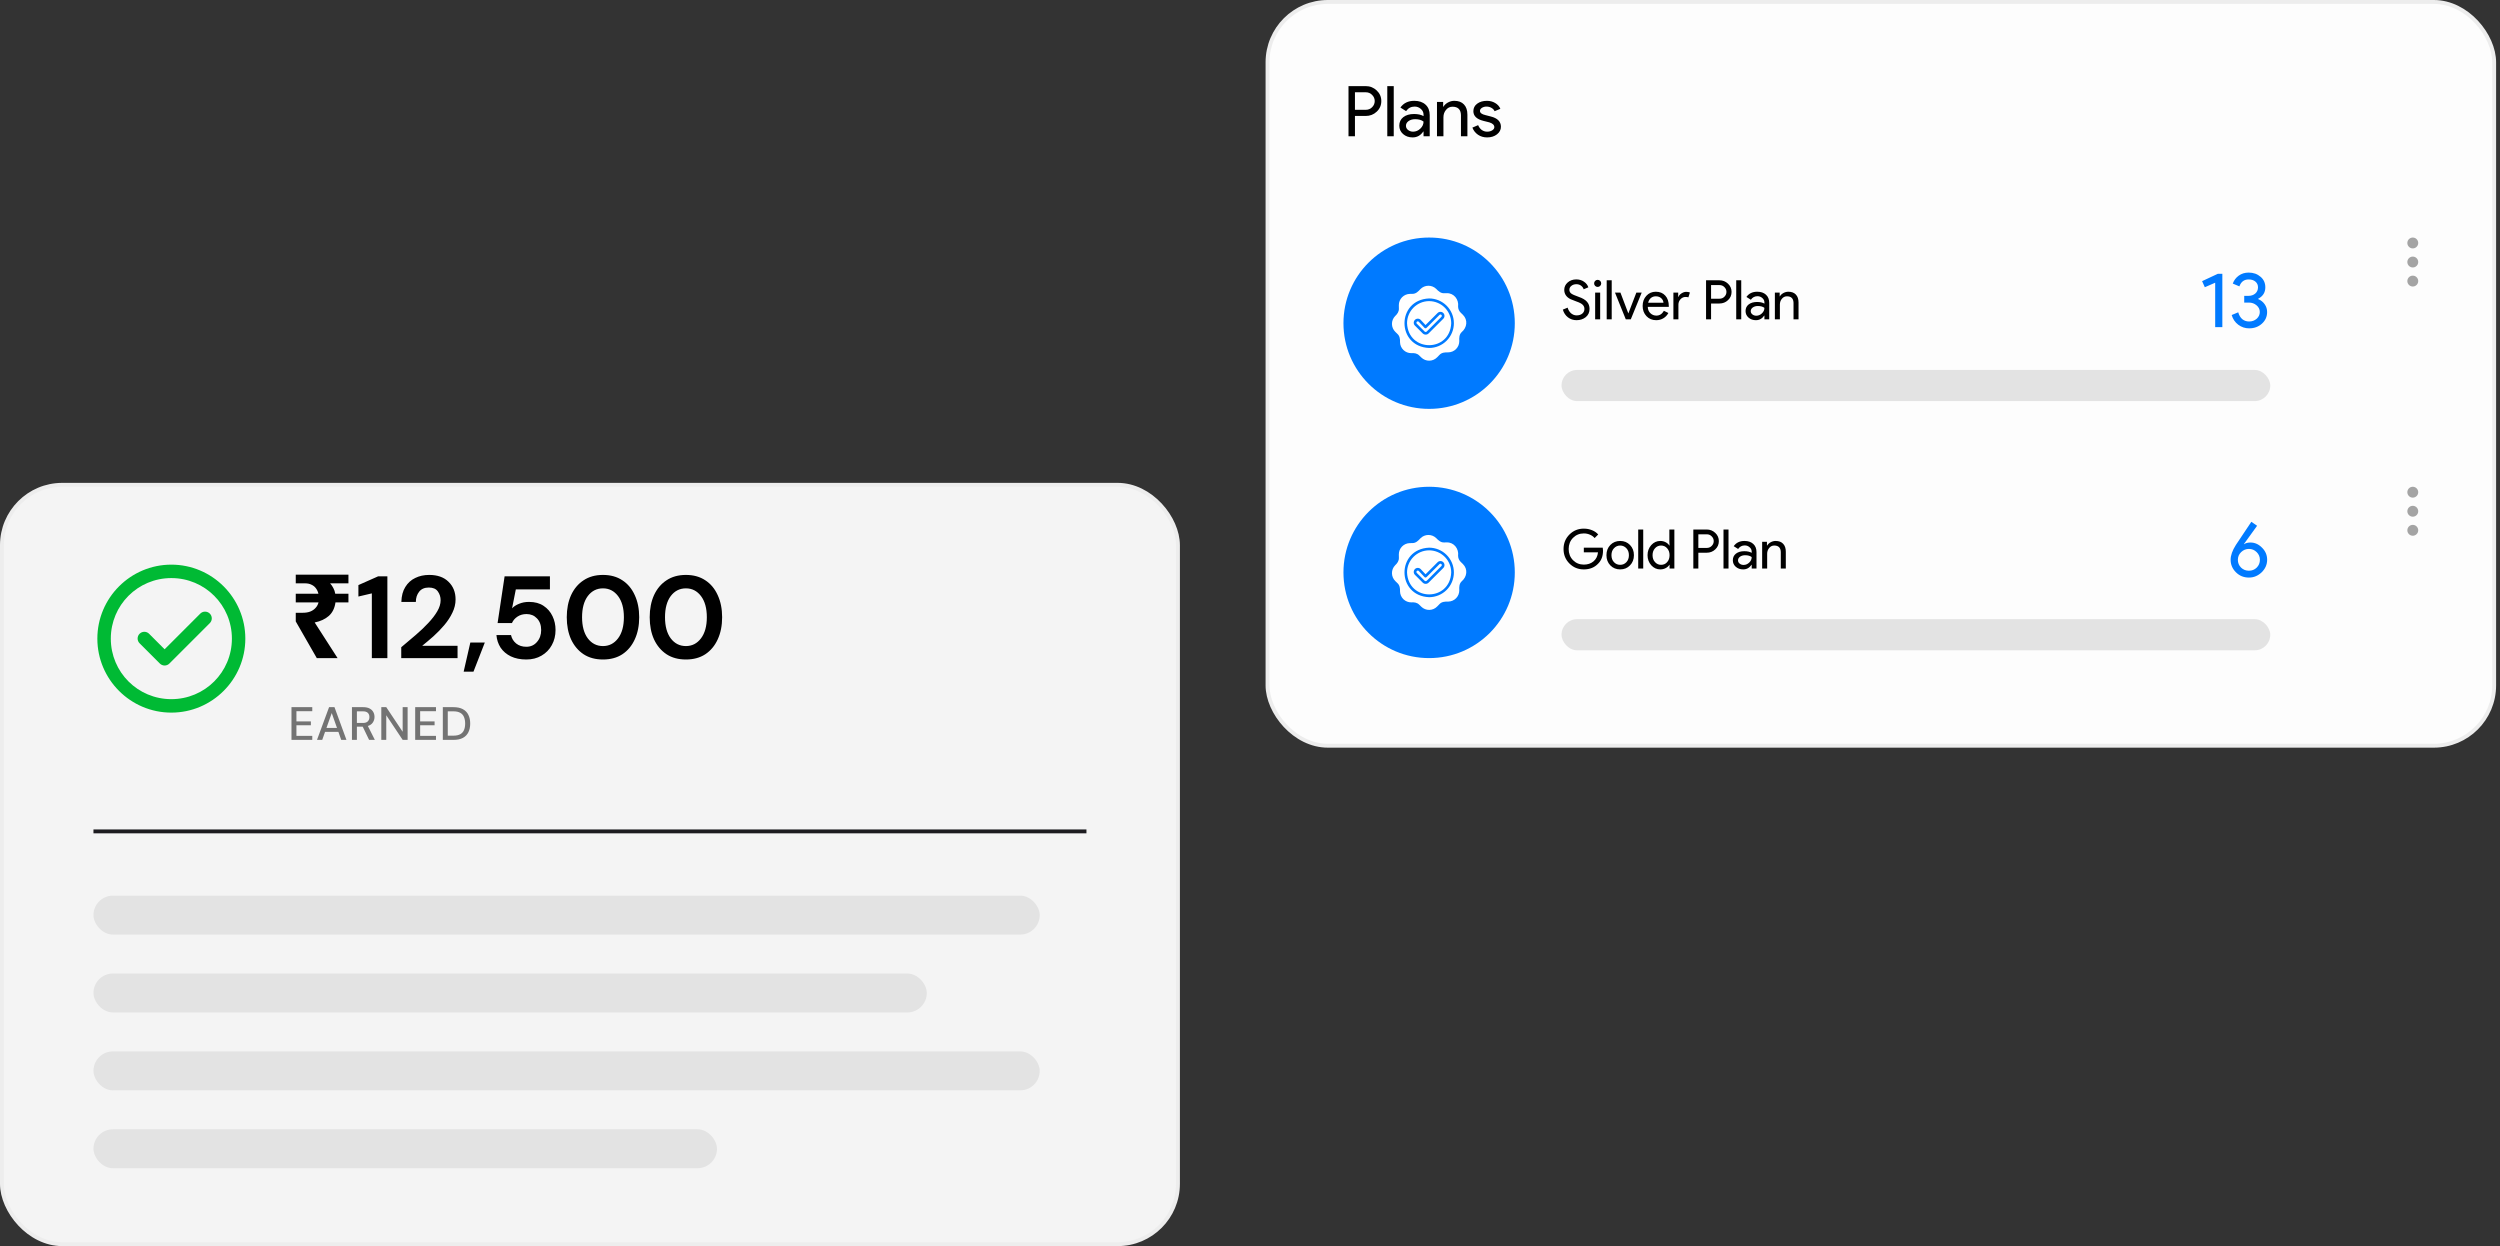 <svg width="642" height="320" viewBox="0 0 642 320" fill="none" xmlns="http://www.w3.org/2000/svg">
<rect x="0" y="0" width="642" height="320" fill="#333333" stroke="none"/>
<rect x="0.5" y="124.5" width="302" height="195" rx="15.5" fill="#F4F4F4" stroke="#EDEDED"/>
<path fill-rule="evenodd" clip-rule="evenodd" d="M44 145C33.526 145 25 153.526 25 164C25 174.474 33.526 183 44 183C54.474 183 63 174.474 63 164C63 153.526 54.474 145 44 145ZM44 148.45C52.607 148.45 59.552 155.393 59.552 164C59.552 172.607 52.607 179.543 44 179.543C35.393 179.543 28.456 172.607 28.456 164C28.456 155.393 35.393 148.45 44 148.45ZM52.608 157.068C52.158 157.08 51.73 157.268 51.416 157.591L42.273 166.735L38.313 162.775C37.653 162.087 36.559 162.065 35.871 162.726C35.182 163.386 35.16 164.48 35.821 165.168C35.837 165.185 35.854 165.202 35.871 165.218L41.055 170.4C41.729 171.075 42.823 171.075 43.497 170.4L53.857 160.041C54.545 159.38 54.566 158.286 53.905 157.598C53.567 157.246 53.096 157.054 52.608 157.068Z" fill="#00BA34"/>
<path d="M81.35 169L75.95 159.58V157.36H77.75C78.47 157.36 79.1 157.26 79.64 157.06C80.2 156.84 80.66 156.53 81.02 156.13C81.4 155.73 81.66 155.25 81.8 154.69H75.95V152.47H81.77C81.65 151.95 81.44 151.49 81.14 151.09C80.86 150.69 80.48 150.38 80 150.16C79.54 149.92 78.98 149.8 78.32 149.8H75.95V147.58H89.48V149.8H84.77C85.11 150.18 85.39 150.59 85.61 151.03C85.85 151.47 86.01 151.95 86.09 152.47H89.48V154.69H86.15C85.95 156.17 85.38 157.33 84.44 158.17C83.5 158.99 82.29 159.55 80.81 159.85L86.69 169H81.35ZM95.488 169V152.38L92.038 153.19V150.25L97.108 148H99.478V169H95.488ZM103.04 169V166.21C104.32 165.15 105.56 164.1 106.76 163.06C107.98 162.02 109.06 160.99 110 159.97C110.96 158.95 111.72 157.96 112.28 157C112.86 156.02 113.15 155.07 113.15 154.15C113.15 153.29 112.91 152.53 112.43 151.87C111.97 151.21 111.2 150.88 110.12 150.88C109.02 150.88 108.19 151.24 107.63 151.96C107.07 152.68 106.79 153.55 106.79 154.57H103.07C103.11 153.03 103.45 151.75 104.09 150.73C104.73 149.69 105.58 148.92 106.64 148.42C107.7 147.9 108.89 147.64 110.21 147.64C112.35 147.64 114.01 148.23 115.19 149.41C116.39 150.57 116.99 152.08 116.99 153.94C116.99 155.1 116.72 156.23 116.18 157.33C115.66 158.43 114.97 159.49 114.11 160.51C113.25 161.53 112.32 162.49 111.32 163.39C110.32 164.27 109.35 165.09 108.41 165.85H117.5V169H103.04ZM119.068 172.48L120.778 165.01H124.498L121.588 172.48H119.068ZM135.162 169.36C133.622 169.36 132.292 169.09 131.172 168.55C130.072 168.01 129.202 167.27 128.562 166.33C127.942 165.37 127.582 164.29 127.482 163.09H131.232C131.412 163.95 131.852 164.67 132.552 165.25C133.252 165.81 134.122 166.09 135.162 166.09C136.282 166.09 137.192 165.68 137.892 164.86C138.612 164.04 138.972 163.02 138.972 161.8C138.972 160.54 138.612 159.54 137.892 158.8C137.192 158.06 136.302 157.69 135.222 157.69C134.322 157.69 133.542 157.91 132.882 158.35C132.222 158.79 131.752 159.34 131.472 160H127.782L129.582 148H141.222V151.36H132.462L131.502 156.22C131.942 155.74 132.542 155.35 133.302 155.05C134.062 154.73 134.912 154.57 135.852 154.57C137.352 154.57 138.602 154.91 139.602 155.59C140.602 156.25 141.362 157.13 141.882 158.23C142.402 159.31 142.662 160.49 142.662 161.77C142.662 163.23 142.342 164.53 141.702 165.67C141.082 166.81 140.202 167.71 139.062 168.37C137.942 169.03 136.642 169.36 135.162 169.36ZM154.845 169.36C152.905 169.36 151.245 168.91 149.865 168.01C148.485 167.09 147.415 165.82 146.655 164.2C145.915 162.56 145.545 160.66 145.545 158.5C145.545 156.36 145.915 154.47 146.655 152.83C147.415 151.19 148.485 149.92 149.865 149.02C151.245 148.1 152.905 147.64 154.845 147.64C156.785 147.64 158.445 148.1 159.825 149.02C161.205 149.92 162.265 151.19 163.005 152.83C163.765 154.47 164.145 156.36 164.145 158.5C164.145 160.66 163.765 162.56 163.005 164.2C162.265 165.82 161.205 167.09 159.825 168.01C158.445 168.91 156.785 169.36 154.845 169.36ZM154.845 165.91C156.425 165.91 157.715 165.25 158.715 163.93C159.715 162.61 160.215 160.8 160.215 158.5C160.215 156.2 159.715 154.39 158.715 153.07C157.715 151.75 156.425 151.09 154.845 151.09C153.245 151.09 151.945 151.75 150.945 153.07C149.965 154.39 149.475 156.2 149.475 158.5C149.475 160.8 149.965 162.61 150.945 163.93C151.945 165.25 153.245 165.91 154.845 165.91ZM176.144 169.36C174.204 169.36 172.544 168.91 171.164 168.01C169.784 167.09 168.714 165.82 167.954 164.2C167.214 162.56 166.844 160.66 166.844 158.5C166.844 156.36 167.214 154.47 167.954 152.83C168.714 151.19 169.784 149.92 171.164 149.02C172.544 148.1 174.204 147.64 176.144 147.64C178.084 147.64 179.744 148.1 181.124 149.02C182.504 149.92 183.564 151.19 184.304 152.83C185.064 154.47 185.444 156.36 185.444 158.5C185.444 160.66 185.064 162.56 184.304 164.2C183.564 165.82 182.504 167.09 181.124 168.01C179.744 168.91 178.084 169.36 176.144 169.36ZM176.144 165.91C177.724 165.91 179.014 165.25 180.014 163.93C181.014 162.61 181.514 160.8 181.514 158.5C181.514 156.2 181.014 154.39 180.014 153.07C179.014 151.75 177.724 151.09 176.144 151.09C174.544 151.09 173.244 151.75 172.244 153.07C171.264 154.39 170.774 156.2 170.774 158.5C170.774 160.8 171.264 162.61 172.244 163.93C173.244 165.25 174.544 165.91 176.144 165.91Z" fill="black"/>
<path d="M74.852 190V181.6H80.192V182.632H76.124V185.248H79.832V186.256H76.124V188.968H80.192V190H74.852ZM81.407 190L84.504 181.6H85.895L88.968 190H87.624L86.903 187.948H83.472L82.751 190H81.407ZM83.832 186.94H86.543L85.188 183.112L83.832 186.94ZM90.379 190V181.6H93.271C93.935 181.6 94.479 181.712 94.903 181.936C95.335 182.16 95.655 182.464 95.863 182.848C96.071 183.224 96.175 183.644 96.175 184.108C96.175 184.628 96.035 185.1 95.755 185.524C95.483 185.948 95.055 186.252 94.471 186.436L96.259 190H94.783L93.151 186.616H91.651V190H90.379ZM91.651 185.656H93.199C93.775 185.656 94.195 185.516 94.459 185.236C94.731 184.956 94.867 184.592 94.867 184.144C94.867 183.696 94.735 183.34 94.471 183.076C94.207 182.804 93.779 182.668 93.187 182.668H91.651V185.656ZM97.92 190V181.6H99.192L103.404 187.924V181.6H104.676V190H103.404L99.192 183.676V190H97.92ZM106.621 190V181.6H111.961V182.632H107.893V185.248H111.601V186.256H107.893V188.968H111.961V190H106.621ZM113.716 190V181.6H116.44C117.424 181.6 118.232 181.772 118.864 182.116C119.504 182.46 119.976 182.948 120.28 183.58C120.592 184.204 120.748 184.948 120.748 185.812C120.748 186.668 120.592 187.412 120.28 188.044C119.976 188.668 119.504 189.152 118.864 189.496C118.232 189.832 117.424 190 116.44 190H113.716ZM114.988 188.92H116.392C117.152 188.92 117.752 188.796 118.192 188.548C118.64 188.3 118.96 187.944 119.152 187.48C119.352 187.016 119.452 186.46 119.452 185.812C119.452 185.164 119.352 184.604 119.152 184.132C118.96 183.66 118.64 183.3 118.192 183.052C117.752 182.796 117.152 182.668 116.392 182.668H114.988V188.92Z" fill="#535353" fill-opacity="0.8"/>
<line x1="24" y1="213.5" x2="279" y2="213.5" stroke="#1D1C20"/>
<rect x="24" y="250" width="214" height="10" rx="5" fill="#E3E3E3"/>
<rect x="24" y="230" width="243" height="10" rx="5" fill="#E3E3E3"/>
<rect x="24" y="270" width="243" height="10" rx="5" fill="#E3E3E3"/>
<rect x="24" y="290" width="160.123" height="10" rx="5" fill="#E3E3E3"/>
<rect x="325.5" y="0.5" width="315" height="191" rx="15.5" fill="#FDFDFD"/>
<rect x="325.5" y="0.5" width="315" height="191" rx="15.5" stroke="#EDEDED"/>
<path d="M347.952 29.78V35H346.296V22.112H350.688C351.804 22.112 352.752 22.484 353.532 23.228C354.324 23.972 354.72 24.878 354.72 25.946C354.72 27.038 354.324 27.95 353.532 28.682C352.764 29.414 351.816 29.78 350.688 29.78H347.952ZM347.952 23.696V28.196H350.724C351.384 28.196 351.93 27.974 352.362 27.53C352.806 27.086 353.028 26.558 353.028 25.946C353.028 25.346 352.806 24.824 352.362 24.38C351.93 23.924 351.384 23.696 350.724 23.696H347.952ZM357.912 22.112V35H356.256V22.112H357.912ZM361.048 32.3C361.048 32.732 361.228 33.092 361.588 33.38C361.96 33.668 362.392 33.812 362.884 33.812C363.58 33.812 364.198 33.554 364.738 33.038C365.29 32.522 365.566 31.916 365.566 31.22C365.05 30.812 364.33 30.608 363.406 30.608C362.734 30.608 362.17 30.77 361.714 31.094C361.27 31.418 361.048 31.82 361.048 32.3ZM363.19 25.892C364.414 25.892 365.38 26.222 366.088 26.882C366.796 27.53 367.15 28.424 367.15 29.564V35H365.566V33.776H365.494C364.81 34.784 363.898 35.288 362.758 35.288C361.786 35.288 360.97 35 360.31 34.424C359.662 33.848 359.338 33.128 359.338 32.264C359.338 31.352 359.68 30.626 360.364 30.086C361.06 29.546 361.984 29.276 363.136 29.276C364.12 29.276 364.93 29.456 365.566 29.816V29.438C365.566 28.862 365.338 28.376 364.882 27.98C364.426 27.572 363.892 27.368 363.28 27.368C362.356 27.368 361.624 27.758 361.084 28.538L359.626 27.62C360.43 26.468 361.618 25.892 363.19 25.892ZM369.018 26.18H370.602V27.404H370.674C370.926 26.972 371.31 26.612 371.826 26.324C372.354 26.036 372.9 25.892 373.464 25.892C374.544 25.892 375.372 26.204 375.948 26.828C376.536 27.44 376.83 28.316 376.83 29.456V35H375.174V29.564C375.138 28.124 374.412 27.404 372.996 27.404C372.336 27.404 371.784 27.674 371.34 28.214C370.896 28.742 370.674 29.378 370.674 30.122V35H369.018V26.18ZM385.436 32.552C385.436 33.32 385.1 33.968 384.428 34.496C383.756 35.024 382.91 35.288 381.89 35.288C381.002 35.288 380.222 35.06 379.55 34.604C378.878 34.136 378.398 33.524 378.11 32.768L379.586 32.138C379.802 32.666 380.114 33.08 380.522 33.38C380.942 33.668 381.398 33.812 381.89 33.812C382.418 33.812 382.856 33.698 383.204 33.47C383.564 33.242 383.744 32.972 383.744 32.66C383.744 32.096 383.312 31.682 382.448 31.418L380.936 31.04C379.22 30.608 378.362 29.78 378.362 28.556C378.362 27.752 378.686 27.11 379.334 26.63C379.994 26.138 380.834 25.892 381.854 25.892C382.634 25.892 383.336 26.078 383.96 26.45C384.596 26.822 385.04 27.32 385.292 27.944L383.816 28.556C383.648 28.184 383.372 27.896 382.988 27.692C382.616 27.476 382.196 27.368 381.728 27.368C381.296 27.368 380.906 27.476 380.558 27.692C380.222 27.908 380.054 28.172 380.054 28.484C380.054 28.988 380.528 29.348 381.476 29.564L382.808 29.906C384.56 30.338 385.436 31.22 385.436 32.552Z" fill="black"/>
<circle cx="367" cy="83" r="22" fill="#007AFF"/>
<path d="M375.676 80.845L375.102 80.284C374.889 80.077 374.721 79.829 374.607 79.555C374.493 79.281 374.436 78.986 374.439 78.689C374.667 76.919 373.375 75.243 371.537 75.29L370.884 75.3C370.025 75.362 369.368 74.764 368.818 74.186C368.274 73.66 367.545 73.37 366.788 73.379C366.031 73.387 365.308 73.693 364.776 74.231C364.21 74.847 363.587 75.484 362.686 75.462L362.047 75.472C361.288 75.487 360.565 75.801 360.036 76.346C359.507 76.89 359.214 77.621 359.221 78.38L359.235 79.257C359.274 80.025 358.812 80.675 358.265 81.171C357.736 81.717 357.444 82.451 357.455 83.212C357.466 83.972 357.779 84.697 358.324 85.228L358.857 85.747C359.46 86.288 359.555 87.1 359.527 87.864C359.539 88.624 359.851 89.349 360.397 89.878C360.942 90.408 361.675 90.7 362.435 90.69C363.181 90.632 363.914 90.733 364.47 91.298L365.003 91.814C365.273 92.076 365.592 92.283 365.942 92.422C366.292 92.561 366.666 92.63 367.043 92.625C367.42 92.619 367.792 92.54 368.138 92.391C368.483 92.241 368.797 92.026 369.059 91.755L369.637 91.161C370.223 90.504 371.1 90.465 371.919 90.487C372.679 90.475 373.404 90.162 373.933 89.617C374.463 89.072 374.755 88.339 374.745 87.579C374.698 86.765 374.719 85.898 375.35 85.296C376.742 84.123 377.008 82.173 375.676 80.845ZM373.359 83C373.357 84.686 372.687 86.302 371.495 87.495C370.302 88.687 368.686 89.357 367 89.359C358.564 89.01 358.566 76.989 367 76.641C368.686 76.643 370.302 77.313 371.495 78.505C372.687 79.698 373.357 81.314 373.359 83Z" fill="white"/>
<path d="M367 77.328C365.496 77.33 364.054 77.928 362.991 78.991C361.928 80.054 361.33 81.496 361.328 83C361.639 90.525 372.362 90.522 372.672 83C372.67 81.496 372.072 80.054 371.009 78.991C369.946 77.928 368.504 77.33 367 77.328ZM370.651 81.842L366.873 85.616C366.773 85.716 366.654 85.796 366.524 85.85C366.393 85.904 366.253 85.932 366.111 85.932C365.97 85.932 365.83 85.904 365.699 85.85C365.569 85.796 365.45 85.716 365.35 85.616L363.353 83.619C363.255 83.521 363.177 83.404 363.125 83.276C363.072 83.147 363.046 83.01 363.047 82.871C363.048 82.732 363.077 82.595 363.131 82.468C363.186 82.34 363.265 82.225 363.365 82.129C363.465 82.032 363.583 81.956 363.712 81.906C363.841 81.855 363.979 81.831 364.118 81.835C364.256 81.838 364.393 81.869 364.52 81.925C364.646 81.982 364.76 82.064 364.855 82.165L366.079 83.474L369.179 80.374C369.375 80.182 369.638 80.076 369.911 80.077C370.185 80.078 370.447 80.187 370.641 80.38C370.834 80.573 370.944 80.835 370.946 81.109C370.948 81.382 370.842 81.646 370.651 81.842Z" fill="white"/>
<path d="M369.667 80.859L366.316 84.21C366.283 84.242 366.244 84.268 366.201 84.285C366.159 84.302 366.113 84.311 366.067 84.31C366.021 84.309 365.976 84.299 365.933 84.281C365.891 84.263 365.853 84.236 365.821 84.203L364.353 82.636C364.321 82.601 364.281 82.573 364.238 82.554C364.195 82.534 364.148 82.523 364.1 82.522C364.053 82.521 364.005 82.529 363.961 82.547C363.917 82.564 363.876 82.59 363.842 82.623C363.808 82.656 363.781 82.696 363.762 82.739C363.743 82.783 363.733 82.83 363.733 82.878C363.732 82.925 363.741 82.972 363.759 83.016C363.777 83.06 363.804 83.1 363.837 83.134L365.835 85.131C365.908 85.204 366.008 85.245 366.111 85.245C366.215 85.245 366.314 85.204 366.388 85.131L370.162 81.353C370.226 81.287 370.261 81.199 370.26 81.108C370.259 81.016 370.222 80.928 370.157 80.864C370.092 80.799 370.005 80.762 369.913 80.761C369.822 80.76 369.734 80.795 369.667 80.859Z" fill="white"/>
<path d="M408.196 79.326C408.196 80.203 407.874 80.908 407.23 81.44C406.577 81.963 405.783 82.224 404.85 82.224C404.019 82.224 403.287 81.981 402.652 81.496C402.017 81.011 401.579 80.348 401.336 79.508L402.568 79.004C402.652 79.303 402.769 79.573 402.918 79.816C403.067 80.059 403.24 80.269 403.436 80.446C403.641 80.614 403.865 80.749 404.108 80.852C404.351 80.945 404.607 80.992 404.878 80.992C405.466 80.992 405.947 80.843 406.32 80.544C406.693 80.236 406.88 79.83 406.88 79.326C406.88 78.906 406.726 78.547 406.418 78.248C406.129 77.959 405.587 77.679 404.794 77.408C403.991 77.119 403.492 76.923 403.296 76.82C402.232 76.279 401.7 75.481 401.7 74.426C401.7 73.689 401.994 73.059 402.582 72.536C403.179 72.013 403.912 71.752 404.78 71.752C405.545 71.752 406.208 71.948 406.768 72.34C407.328 72.723 407.701 73.203 407.888 73.782L406.684 74.286C406.572 73.913 406.348 73.605 406.012 73.362C405.685 73.11 405.284 72.984 404.808 72.984C404.304 72.984 403.879 73.124 403.534 73.404C403.189 73.665 403.016 74.006 403.016 74.426C403.016 74.771 403.151 75.07 403.422 75.322C403.721 75.574 404.369 75.873 405.368 76.218C406.385 76.563 407.109 76.988 407.538 77.492C407.977 77.987 408.196 78.598 408.196 79.326ZM411.188 72.774C411.188 73.026 411.1 73.241 410.922 73.418C410.745 73.595 410.53 73.684 410.278 73.684C410.026 73.684 409.812 73.595 409.634 73.418C409.457 73.241 409.368 73.026 409.368 72.774C409.368 72.522 409.457 72.307 409.634 72.13C409.812 71.953 410.026 71.864 410.278 71.864C410.53 71.864 410.745 71.953 410.922 72.13C411.1 72.307 411.188 72.522 411.188 72.774ZM410.922 75.14V82H409.634V75.14H410.922ZM413.886 71.976V82H412.598V71.976H413.886ZM418.788 82H417.5L414.728 75.14H416.128L418.144 80.46H418.172L420.216 75.14H421.588L418.788 82ZM425.303 82.224C424.295 82.224 423.465 81.879 422.811 81.188C422.158 80.497 421.831 79.625 421.831 78.57C421.831 77.525 422.149 76.657 422.783 75.966C423.418 75.266 424.23 74.916 425.219 74.916C426.237 74.916 427.044 75.247 427.641 75.91C428.248 76.563 428.551 77.483 428.551 78.668L428.537 78.808H423.147C423.166 79.48 423.39 80.021 423.819 80.432C424.249 80.843 424.762 81.048 425.359 81.048C426.181 81.048 426.825 80.637 427.291 79.816L428.439 80.376C428.131 80.955 427.702 81.407 427.151 81.734C426.61 82.061 425.994 82.224 425.303 82.224ZM423.245 77.744H427.179C427.142 77.268 426.946 76.876 426.591 76.568C426.246 76.251 425.779 76.092 425.191 76.092C424.706 76.092 424.286 76.241 423.931 76.54C423.586 76.839 423.357 77.24 423.245 77.744ZM431.017 82H429.729V75.14H430.961V76.26H431.017C431.148 75.896 431.414 75.588 431.815 75.336C432.226 75.075 432.627 74.944 433.019 74.944C433.393 74.944 433.71 75 433.971 75.112L433.579 76.358C433.421 76.293 433.169 76.26 432.823 76.26C432.338 76.26 431.913 76.456 431.549 76.848C431.195 77.24 431.017 77.697 431.017 78.22V82ZM439.403 77.94V82H438.115V71.976H441.531C442.399 71.976 443.137 72.265 443.743 72.844C444.359 73.423 444.667 74.127 444.667 74.958C444.667 75.807 444.359 76.517 443.743 77.086C443.146 77.655 442.409 77.94 441.531 77.94H439.403ZM439.403 73.208V76.708H441.559C442.073 76.708 442.497 76.535 442.833 76.19C443.179 75.845 443.351 75.434 443.351 74.958C443.351 74.491 443.179 74.085 442.833 73.74C442.497 73.385 442.073 73.208 441.559 73.208H439.403ZM447.15 71.976V82H445.862V71.976H447.15ZM449.589 79.9C449.589 80.236 449.729 80.516 450.009 80.74C450.299 80.964 450.635 81.076 451.017 81.076C451.559 81.076 452.039 80.875 452.459 80.474C452.889 80.073 453.103 79.601 453.103 79.06C452.702 78.743 452.142 78.584 451.423 78.584C450.901 78.584 450.462 78.71 450.107 78.962C449.762 79.214 449.589 79.527 449.589 79.9ZM451.255 74.916C452.207 74.916 452.959 75.173 453.509 75.686C454.06 76.19 454.335 76.885 454.335 77.772V82H453.103V81.048H453.047C452.515 81.832 451.806 82.224 450.919 82.224C450.163 82.224 449.529 82 449.015 81.552C448.511 81.104 448.259 80.544 448.259 79.872C448.259 79.163 448.525 78.598 449.057 78.178C449.599 77.758 450.317 77.548 451.213 77.548C451.979 77.548 452.609 77.688 453.103 77.968V77.674C453.103 77.226 452.926 76.848 452.571 76.54C452.217 76.223 451.801 76.064 451.325 76.064C450.607 76.064 450.037 76.367 449.617 76.974L448.483 76.26C449.109 75.364 450.033 74.916 451.255 74.916ZM455.788 75.14H457.02V76.092H457.076C457.272 75.756 457.571 75.476 457.972 75.252C458.383 75.028 458.807 74.916 459.246 74.916C460.086 74.916 460.73 75.159 461.178 75.644C461.635 76.12 461.864 76.801 461.864 77.688V82H460.576V77.772C460.548 76.652 459.983 76.092 458.882 76.092C458.369 76.092 457.939 76.302 457.594 76.722C457.249 77.133 457.076 77.627 457.076 78.206V82H455.788V75.14Z" fill="black"/>
<path d="M570.699 70.32V84H568.859V72.6L566.199 73.76L565.499 72.2L569.519 70.32H570.699ZM582.195 80.12C582.195 81.32 581.748 82.32 580.855 83.12C579.975 83.92 578.882 84.32 577.575 84.32C576.548 84.32 575.622 84.013 574.795 83.4C573.955 82.76 573.388 81.927 573.095 80.9L574.775 80.2C574.988 80.96 575.335 81.547 575.815 81.96C576.308 82.36 576.895 82.56 577.575 82.56C578.322 82.56 578.968 82.327 579.515 81.86C580.048 81.38 580.315 80.8 580.315 80.12C580.315 79.44 580.035 78.867 579.475 78.4C578.928 77.933 578.268 77.7 577.495 77.7H576.315V75.98H577.355C578.088 75.98 578.688 75.78 579.155 75.38C579.622 74.967 579.855 74.433 579.855 73.78C579.855 73.18 579.635 72.693 579.195 72.32C578.755 71.947 578.175 71.76 577.455 71.76C576.295 71.76 575.502 72.353 575.075 73.54L573.375 72.82C573.682 71.98 574.195 71.3 574.915 70.78C575.635 70.26 576.482 70 577.455 70C578.668 70 579.688 70.36 580.515 71.08C581.328 71.773 581.735 72.673 581.735 73.78C581.735 75.1 581.122 76.08 579.895 76.72V76.8C580.615 77.107 581.175 77.553 581.575 78.14C581.988 78.727 582.195 79.387 582.195 80.12Z" fill="#007AFF"/>
<rect x="401" y="95" width="182" height="8" rx="4" fill="#E3E3E3"/>
<path d="M621 62.398C621 61.629 620.371 61 619.602 61C618.834 61 618.205 61.629 618.205 62.398C618.205 63.166 618.834 63.795 619.602 63.795C620.371 63.795 621 63.166 621 62.398Z" fill="#A4A4A4"/>
<path d="M621 72.182C621 71.413 620.371 70.784 619.602 70.784C618.834 70.784 618.205 71.413 618.205 72.182C618.205 72.95 618.834 73.579 619.602 73.579C620.371 73.579 621 72.95 621 72.182Z" fill="#A4A4A4"/>
<path d="M621 67.29C621 66.521 620.371 65.892 619.602 65.892C618.834 65.892 618.205 66.521 618.205 67.29C618.205 68.058 618.834 68.687 619.602 68.687C620.371 68.687 621 68.058 621 67.29Z" fill="#A4A4A4"/>
<circle cx="367" cy="147" r="22" fill="#007AFF"/>
<path d="M375.676 144.845L375.102 144.284C374.889 144.077 374.721 143.829 374.607 143.555C374.493 143.281 374.436 142.986 374.439 142.689C374.667 140.919 373.375 139.243 371.537 139.29L370.884 139.3C370.025 139.362 369.368 138.764 368.818 138.186C368.274 137.66 367.545 137.37 366.788 137.378C366.031 137.387 365.308 137.693 364.776 138.231C364.21 138.847 363.587 139.484 362.686 139.462L362.047 139.472C361.288 139.487 360.565 139.801 360.036 140.345C359.507 140.89 359.214 141.621 359.221 142.38L359.235 143.257C359.274 144.025 358.812 144.676 358.265 145.171C357.736 145.717 357.444 146.451 357.455 147.212C357.466 147.972 357.779 148.697 358.324 149.228L358.857 149.747C359.46 150.288 359.555 151.1 359.527 151.864C359.539 152.624 359.851 153.349 360.397 153.878C360.942 154.408 361.675 154.7 362.435 154.69C363.181 154.633 363.914 154.733 364.47 155.298L365.003 155.814C365.273 156.076 365.592 156.283 365.942 156.422C366.292 156.561 366.666 156.63 367.043 156.625C367.42 156.619 367.792 156.54 368.138 156.391C368.483 156.241 368.797 156.026 369.059 155.755L369.637 155.161C370.223 154.504 371.1 154.464 371.919 154.487C372.679 154.475 373.404 154.163 373.933 153.617C374.463 153.072 374.755 152.339 374.745 151.579C374.698 150.765 374.719 149.898 375.35 149.296C376.742 148.123 377.008 146.173 375.676 144.845ZM373.359 147C373.357 148.686 372.687 150.302 371.495 151.495C370.302 152.687 368.686 153.357 367 153.359C358.564 153.01 358.566 140.989 367 140.641C368.686 140.643 370.302 141.313 371.495 142.506C372.687 143.698 373.357 145.314 373.359 147Z" fill="white"/>
<path d="M367 141.328C365.496 141.33 364.054 141.928 362.991 142.991C361.928 144.054 361.33 145.496 361.328 147C361.639 154.525 372.362 154.522 372.672 147C372.67 145.496 372.072 144.054 371.009 142.991C369.946 141.928 368.504 141.33 367 141.328ZM370.651 145.842L366.873 149.616C366.773 149.716 366.654 149.796 366.524 149.85C366.393 149.904 366.253 149.932 366.111 149.932C365.97 149.932 365.83 149.904 365.699 149.85C365.569 149.796 365.45 149.716 365.35 149.616L363.353 147.619C363.255 147.521 363.177 147.404 363.125 147.276C363.072 147.147 363.046 147.01 363.047 146.871C363.048 146.732 363.077 146.595 363.131 146.468C363.186 146.34 363.265 146.225 363.365 146.128C363.465 146.032 363.583 145.956 363.712 145.906C363.841 145.855 363.979 145.831 364.118 145.835C364.256 145.838 364.393 145.869 364.52 145.926C364.646 145.982 364.76 146.064 364.855 146.165L366.079 147.474L369.179 144.374C369.375 144.182 369.638 144.075 369.911 144.077C370.185 144.078 370.447 144.187 370.641 144.38C370.834 144.573 370.944 144.835 370.946 145.109C370.948 145.382 370.842 145.646 370.651 145.842Z" fill="white"/>
<path d="M369.667 144.858L366.316 148.21C366.283 148.242 366.244 148.268 366.201 148.285C366.159 148.302 366.113 148.311 366.067 148.31C366.021 148.309 365.976 148.299 365.933 148.281C365.891 148.263 365.853 148.236 365.821 148.203L364.353 146.636C364.321 146.601 364.281 146.573 364.238 146.554C364.195 146.534 364.148 146.524 364.1 146.522C364.053 146.521 364.005 146.529 363.961 146.547C363.917 146.564 363.876 146.59 363.842 146.623C363.808 146.656 363.781 146.696 363.762 146.739C363.743 146.783 363.733 146.83 363.733 146.878C363.732 146.925 363.741 146.972 363.759 147.016C363.777 147.06 363.804 147.1 363.837 147.134L365.835 149.131C365.908 149.204 366.008 149.245 366.111 149.245C366.215 149.245 366.314 149.204 366.388 149.131L370.162 145.353C370.226 145.287 370.261 145.199 370.26 145.108C370.259 145.016 370.222 144.929 370.157 144.864C370.092 144.799 370.005 144.762 369.913 144.761C369.822 144.76 369.734 144.795 369.667 144.858Z" fill="white"/>
<path d="M411.654 141.394C411.654 142.794 411.239 143.909 410.408 144.74C409.475 145.729 408.247 146.224 406.726 146.224C405.27 146.224 404.038 145.72 403.03 144.712C402.022 143.704 401.518 142.463 401.518 140.988C401.518 139.513 402.022 138.272 403.03 137.264C404.038 136.256 405.27 135.752 406.726 135.752C407.463 135.752 408.159 135.883 408.812 136.144C409.465 136.405 410.002 136.774 410.422 137.25L409.498 138.174C409.19 137.801 408.789 137.511 408.294 137.306C407.809 137.091 407.286 136.984 406.726 136.984C405.634 136.984 404.71 137.362 403.954 138.118C403.207 138.883 402.834 139.84 402.834 140.988C402.834 142.136 403.207 143.093 403.954 143.858C404.71 144.614 405.634 144.992 406.726 144.992C407.725 144.992 408.555 144.712 409.218 144.152C409.881 143.592 410.263 142.822 410.366 141.842H406.726V140.638H411.584C411.631 140.899 411.654 141.151 411.654 141.394ZM412.535 142.57C412.535 141.515 412.866 140.643 413.529 139.952C414.201 139.261 415.045 138.916 416.063 138.916C417.08 138.916 417.92 139.261 418.583 139.952C419.255 140.643 419.591 141.515 419.591 142.57C419.591 143.634 419.255 144.507 418.583 145.188C417.92 145.879 417.08 146.224 416.063 146.224C415.045 146.224 414.201 145.879 413.529 145.188C412.866 144.497 412.535 143.625 412.535 142.57ZM413.823 142.57C413.823 143.307 414.037 143.905 414.467 144.362C414.896 144.819 415.428 145.048 416.063 145.048C416.697 145.048 417.229 144.819 417.659 144.362C418.088 143.905 418.303 143.307 418.303 142.57C418.303 141.842 418.088 141.249 417.659 140.792C417.22 140.325 416.688 140.092 416.063 140.092C415.437 140.092 414.905 140.325 414.467 140.792C414.037 141.249 413.823 141.842 413.823 142.57ZM421.98 135.976V146H420.692V135.976H421.98ZM426.561 145.048C427.196 145.048 427.714 144.819 428.115 144.362C428.535 143.905 428.745 143.307 428.745 142.57C428.745 141.851 428.535 141.259 428.115 140.792C427.705 140.325 427.187 140.092 426.561 140.092C425.945 140.092 425.427 140.325 425.007 140.792C424.587 141.259 424.377 141.851 424.377 142.57C424.377 143.298 424.587 143.891 425.007 144.348C425.427 144.815 425.945 145.048 426.561 145.048ZM426.351 146.224C425.455 146.224 424.685 145.869 424.041 145.16C423.407 144.441 423.089 143.578 423.089 142.57C423.089 141.562 423.407 140.699 424.041 139.98C424.685 139.271 425.455 138.916 426.351 138.916C426.855 138.916 427.313 139.023 427.723 139.238C428.143 139.453 428.465 139.737 428.689 140.092H428.745L428.689 139.14V135.976H429.977V146H428.745V145.048H428.689C428.465 145.403 428.143 145.687 427.723 145.902C427.313 146.117 426.855 146.224 426.351 146.224ZM436.136 141.94V146H434.848V135.976H438.264C439.132 135.976 439.869 136.265 440.476 136.844C441.092 137.423 441.4 138.127 441.4 138.958C441.4 139.807 441.092 140.517 440.476 141.086C439.879 141.655 439.141 141.94 438.264 141.94H436.136ZM436.136 137.208V140.708H438.292C438.805 140.708 439.23 140.535 439.566 140.19C439.911 139.845 440.084 139.434 440.084 138.958C440.084 138.491 439.911 138.085 439.566 137.74C439.23 137.385 438.805 137.208 438.292 137.208H436.136ZM443.883 135.976V146H442.595V135.976H443.883ZM446.322 143.9C446.322 144.236 446.462 144.516 446.742 144.74C447.031 144.964 447.367 145.076 447.75 145.076C448.291 145.076 448.772 144.875 449.192 144.474C449.621 144.073 449.836 143.601 449.836 143.06C449.434 142.743 448.874 142.584 448.156 142.584C447.633 142.584 447.194 142.71 446.84 142.962C446.494 143.214 446.322 143.527 446.322 143.9ZM447.988 138.916C448.94 138.916 449.691 139.173 450.242 139.686C450.792 140.19 451.068 140.885 451.068 141.772V146H449.836V145.048H449.78C449.248 145.832 448.538 146.224 447.652 146.224C446.896 146.224 446.261 146 445.748 145.552C445.244 145.104 444.992 144.544 444.992 143.872C444.992 143.163 445.258 142.598 445.79 142.178C446.331 141.758 447.05 141.548 447.946 141.548C448.711 141.548 449.341 141.688 449.836 141.968V141.674C449.836 141.226 449.658 140.848 449.304 140.54C448.949 140.223 448.534 140.064 448.058 140.064C447.339 140.064 446.77 140.367 446.35 140.974L445.216 140.26C445.841 139.364 446.765 138.916 447.988 138.916ZM452.52 139.14H453.752V140.092H453.808C454.004 139.756 454.303 139.476 454.704 139.252C455.115 139.028 455.54 138.916 455.978 138.916C456.818 138.916 457.462 139.159 457.91 139.644C458.368 140.12 458.596 140.801 458.596 141.688V146H457.308V141.772C457.28 140.652 456.716 140.092 455.614 140.092C455.101 140.092 454.672 140.302 454.326 140.722C453.981 141.133 453.808 141.627 453.808 142.206V146H452.52V139.14Z" fill="black"/>
<rect x="401" y="159" width="182" height="8" rx="4" fill="#E3E3E3"/>
<path d="M577.923 139.32C579.03 139.32 580.017 139.76 580.883 140.64C581.763 141.507 582.203 142.54 582.203 143.74C582.203 144.967 581.737 146.04 580.803 146.96C579.857 147.867 578.763 148.32 577.523 148.32C576.203 148.32 575.09 147.867 574.183 146.96C573.277 146.053 572.823 144.98 572.823 143.74C572.823 142.633 573.27 141.373 574.163 139.96L578.143 134L579.623 135.02L576.243 139.7L576.283 139.74C576.697 139.46 577.243 139.32 577.923 139.32ZM574.683 143.76C574.683 144.547 574.957 145.213 575.503 145.76C576.05 146.293 576.723 146.56 577.523 146.56C578.323 146.56 578.99 146.293 579.523 145.76C580.07 145.213 580.343 144.547 580.343 143.76C580.343 142.987 580.063 142.327 579.503 141.78C578.957 141.233 578.297 140.96 577.523 140.96C576.763 140.96 576.097 141.233 575.523 141.78C574.963 142.327 574.683 142.987 574.683 143.76Z" fill="#007AFF"/>
<path d="M621 126.398C621 125.629 620.371 125 619.602 125C618.834 125 618.205 125.629 618.205 126.398C618.205 127.166 618.834 127.795 619.602 127.795C620.371 127.795 621 127.166 621 126.398Z" fill="#A4A4A4"/>
<path d="M621 136.182C621 135.413 620.371 134.784 619.602 134.784C618.834 134.784 618.205 135.413 618.205 136.182C618.205 136.95 618.834 137.579 619.602 137.579C620.371 137.579 621 136.95 621 136.182Z" fill="#A4A4A4"/>
<path d="M621 131.29C621 130.521 620.371 129.892 619.602 129.892C618.834 129.892 618.205 130.521 618.205 131.29C618.205 132.058 618.834 132.687 619.602 132.687C620.371 132.687 621 132.058 621 131.29Z" fill="#A4A4A4"/>
</svg>

